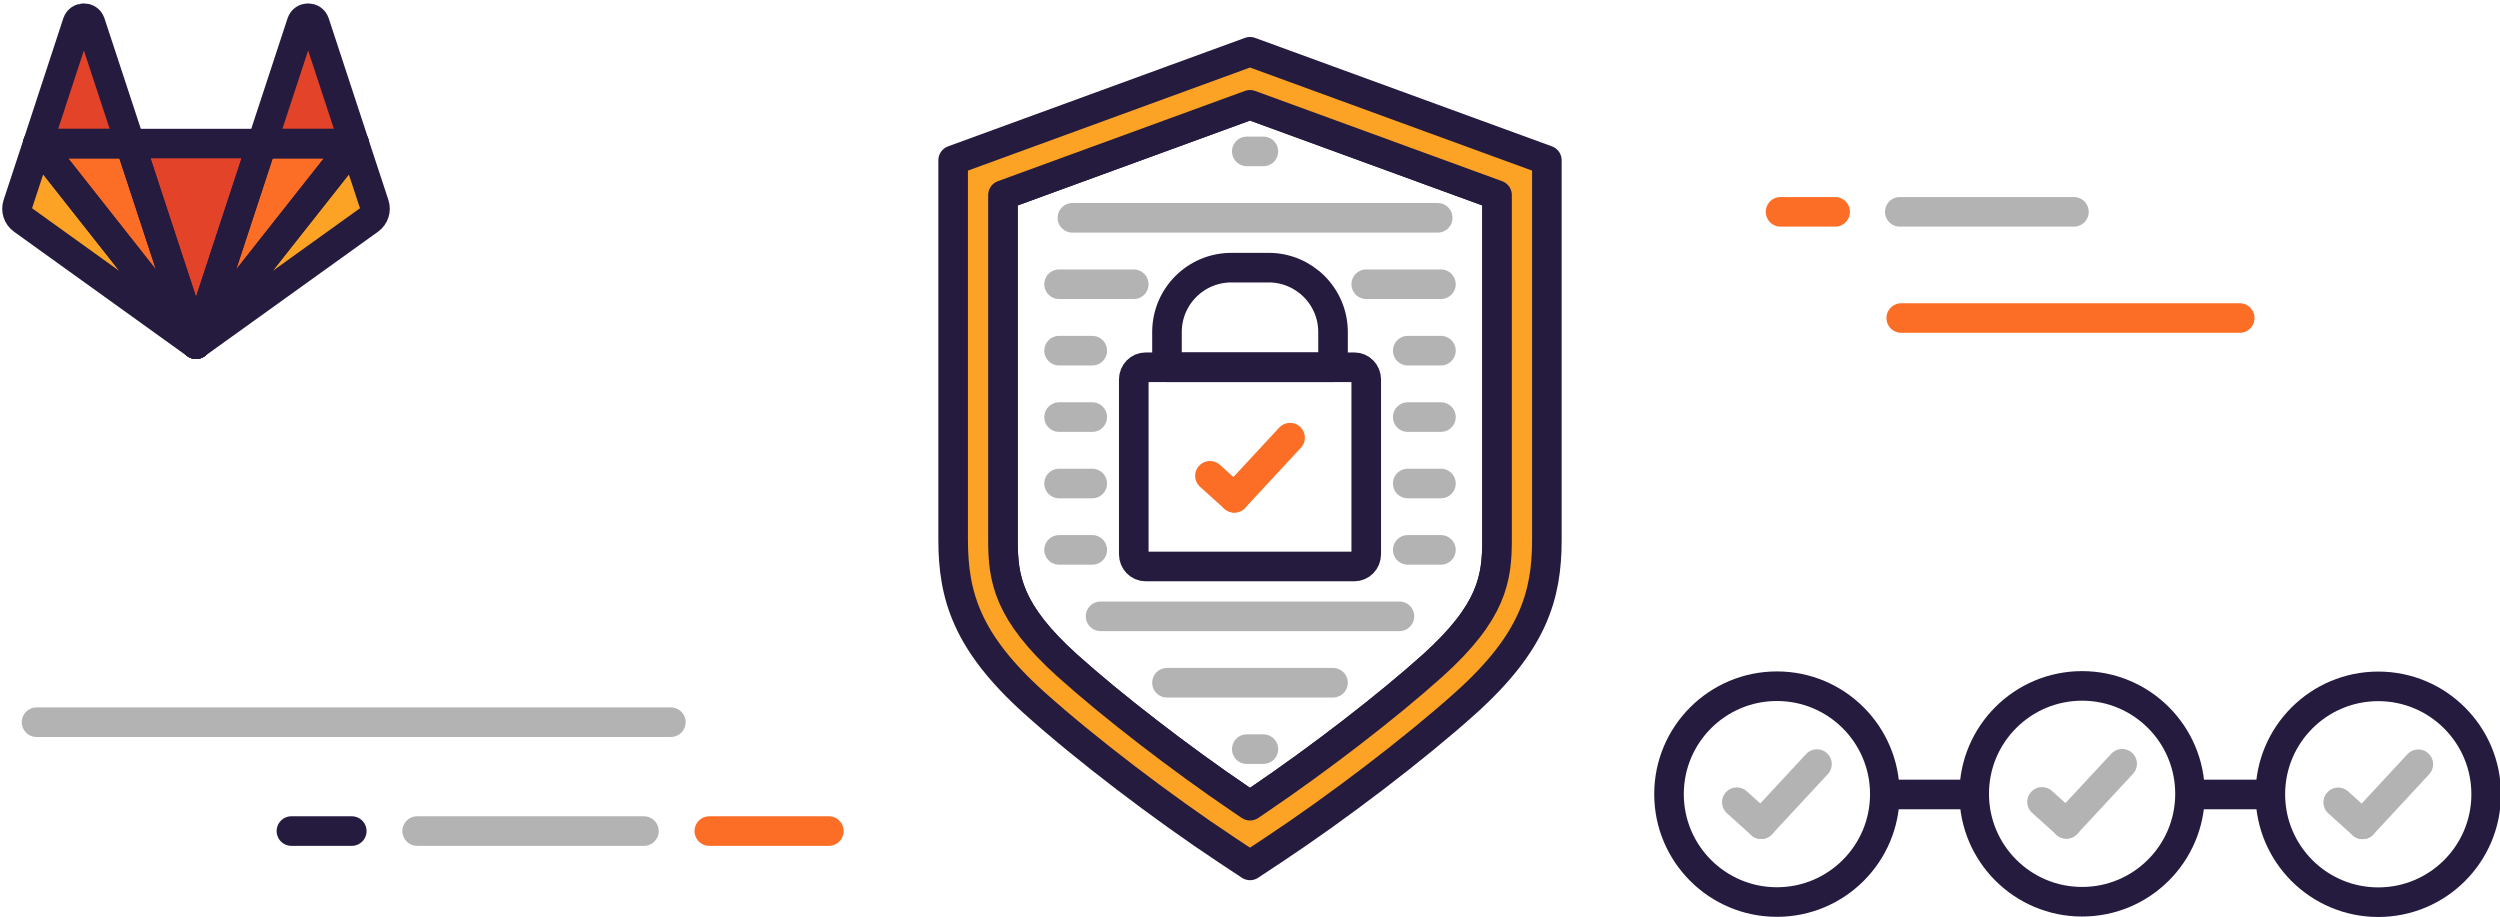 <svg enable-background="new 0 0 676 248" viewBox="0 0 676 248" xmlns="http://www.w3.org/2000/svg"><switch><g><g stroke-linecap="round" stroke-linejoin="round" stroke-miterlimit="10" stroke-width="8"><path d="m335.48 216.15c-16.403-11.12-34.792-25.316-46.851-36.16-16.15-14.535-17.431-23.62-17.431-33.989v-93.25l66.801-24.409 66.801 24.409v93.25c0 10.37-1.285 19.457-17.433 33.989-12.06 10.847-30.451 25.04-46.849 36.16l-2.519 1.709-2.519-1.71z" fill="none" stroke="#251b3f"/><path d="m338 14-80.27 29.333v102.67c0 15.16 3.788 27.708 21.892 44 13.749 12.37 34.72 28.351 52.21 39.918 2.056 1.359 4.115 2.722 6.168 4.082 2.038-1.354 4.076-2.704 6.12-4.051 17.511-11.576 38.494-27.57 52.26-39.949 18.11-16.292 21.892-28.848 21.892-44v-102.67l-80.27-29.333zm66.801 132c0 10.369-1.285 19.457-17.433 33.989-12.06 10.847-30.451 25.04-46.849 36.16l-2.519 1.709-2.519-1.71c-16.403-11.122-34.792-25.317-46.851-36.16-16.15-14.535-17.431-23.62-17.431-33.989v-93.25l66.801-24.408 66.801 24.409z" fill="#fca326" stroke="#251b3f"/><g fill="none" opacity=".3" stroke="#000"><path d="m289.98 58.898h98.78"/><path d="m337.13 40.939h4.49"/><path d="m369.43 76.857h20.2"/><path d="m286.37 76.857h20.2"/><path d="m380.65 94.82h8.98"/><path d="m286.37 94.82h8.98"/><path d="m380.65 112.78h8.98"/><path d="m286.37 112.78h8.98"/><path d="m380.65 130.74h8.98"/><path d="m286.37 130.74h8.98"/><path d="m380.65 148.69h8.98"/><path d="m286.37 148.69h8.98"/><path d="m297.59 166.65h80.82"/><path d="m360.45 184.61h-44.898"/><path d="m341.62 202.57h-4.49"/></g><path d="m360.45 99.31h-44.898v-9.528c0-9.615 7.795-17.41 17.41-17.41h10.08c9.615 0 17.41 7.795 17.41 17.41v9.528z" fill="none" stroke="#251b3f"/><path d="m321.32 153.18h-11.538c-1.772 0-3.208-1.477-3.208-3.299v-47.28c0-1.822 1.436-3.299 3.208-3.299h56.44c1.772 0 3.208 1.477 3.208 3.299v47.28c0 1.822-1.436 3.299-3.208 3.299h-11.524-33.38z" fill="none" stroke="#251b3f"/><path d="m327.17 128.66 6.589 5.937" fill="none" stroke="#fc6d26"/><path d="m348.83 118.35-15.07 16.248" fill="none" stroke="#fc6d26"/><path d="m592.93 214.82h20" fill="none" stroke="#251b3f"/><path d="m511.35 214.82h20" fill="none" stroke="#251b3f"/><circle cx="480.48" cy="214.73" fill="none" r="29.18" stroke="#251b3f"/><circle cx="563" cy="214.65" fill="none" r="29.18" stroke="#251b3f"/><circle cx="643.08" cy="214.77" fill="none" r="29.18" stroke="#251b3f"/><path d="m481.46 57.28h14.76" fill="none" stroke="#fc6d26"/><path d="m513.7 57.28h47.09" fill="none" opacity=".3" stroke="#000"/><path d="m514.1 85.996h91.52" fill="none" stroke="#fc6d26"/><g fill="none" opacity=".3" stroke="#000"><path d="m552.17 216.83 6.59 5.937"/><path d="m573.83 206.52-15.08 16.248"/></g><g fill="none" opacity=".3" stroke="#000"><path d="m469.64 216.92 6.589 5.937"/><path d="m491.31 206.61-15.08 16.248"/></g><g fill="none" opacity=".3" stroke="#000"><path d="m632.25 216.96 6.59 5.938"/><path d="m653.91 206.65-15.07 16.249"/></g></g><path d="m-102.19 91.9 17.826-54.24h-35.651z" fill="#e24329" transform="translate(155.2 1.16)"/><path d="m24.466 91.9-17.826-54.24h-24.96z" fill="#fc6d26" transform="translate(28.531 1.161)"/><path d="m10.114 38.585-5.424 16.48c-.491 1.496.039 3.148 1.336 4.081l46.874 33.678-42.786-54.24" fill="#fca326" transform="translate(.089 .256)"/><path d="m-19.212-241.41h24.98l-10.75-32.668c-.55-1.671-2.948-1.671-3.518 0z" fill="#e24329" transform="translate(29.422 280.26)"/><path d="m-194.19 91.9 17.826-54.24h24.98z" fill="#fc6d26" transform="translate(247.2 1.161)"/><path d="m-150.51 38.585 5.424 16.48c.491 1.496-.039 3.148-1.336 4.081l-46.873 33.659z" fill="#fca326" transform="translate(246.31 .256)"/><path d="m-241.16-241.41h-24.98l10.731-32.668c.55-1.671 2.948-1.671 3.518 0z" fill="#e24329" transform="translate(336.97 280.26)"/><path d="m-102.19 91.9 17.826-54.24h-35.651z" style="fill:none;stroke:#251b3f;stroke-linejoin:round;stroke-linecap:round;stroke-width:8;stroke-miterlimit:10" transform="translate(155.2 1.16)"/><path d="m24.466 91.9-17.826-54.24h-24.96z" style="fill:none;stroke:#251b3f;stroke-linejoin:round;stroke-linecap:round;stroke-width:8;stroke-miterlimit:10" transform="translate(28.531 1.161)"/><path d="m10.114 38.585-5.424 16.48c-.491 1.496.039 3.148 1.336 4.081l46.874 33.678-42.786-54.24z" style="fill:none;stroke:#251b3f;stroke-linejoin:round;stroke-linecap:round;stroke-width:8;stroke-miterlimit:10" transform="translate(.089 .256)"/><path d="m-19.212-241.41h24.98l-10.75-32.668c-.55-1.671-2.948-1.671-3.518 0z" style="fill:none;stroke:#251b3f;stroke-linejoin:round;stroke-linecap:round;stroke-width:8;stroke-miterlimit:10" transform="translate(29.422 280.26)"/><path d="m-194.19 91.9 17.826-54.24h24.98z" style="fill:none;stroke:#251b3f;stroke-linejoin:round;stroke-linecap:round;stroke-width:8;stroke-miterlimit:10" transform="translate(247.2 1.161)"/><path d="m-150.51 38.585 5.424 16.48c.491 1.496-.039 3.148-1.336 4.081l-46.873 33.659z" style="fill:none;stroke:#251b3f;stroke-linejoin:round;stroke-linecap:round;stroke-width:8;stroke-miterlimit:10" transform="translate(246.31 .256)"/><path d="m-241.16-241.41h-24.98l10.731-32.668c.55-1.671 2.948-1.671 3.518 0z" style="fill:none;stroke:#251b3f;stroke-linejoin:round;stroke-linecap:round;stroke-width:8;stroke-miterlimit:10" transform="translate(336.97 280.26)"/><path d="m9.88 195.28h171.52" style="opacity:.3;fill:none;stroke:#000;stroke-linejoin:round;stroke-linecap:round;stroke-width:8;stroke-miterlimit:10"/><path d="m78.8 224.72h16.32" style="fill:none;stroke:#251b3f;stroke-linejoin:round;stroke-linecap:round;stroke-width:8;stroke-miterlimit:10"/><path d="m191.8 224.72h32.32" style="fill:none;stroke:#fc6d26;stroke-linejoin:round;stroke-linecap:round;stroke-width:8;stroke-miterlimit:10"/><path d="m112.8 224.72h61.32" style="opacity:.3;fill:none;stroke:#000;stroke-linejoin:round;stroke-linecap:round;stroke-width:8;stroke-miterlimit:10"/></g></switch></svg>